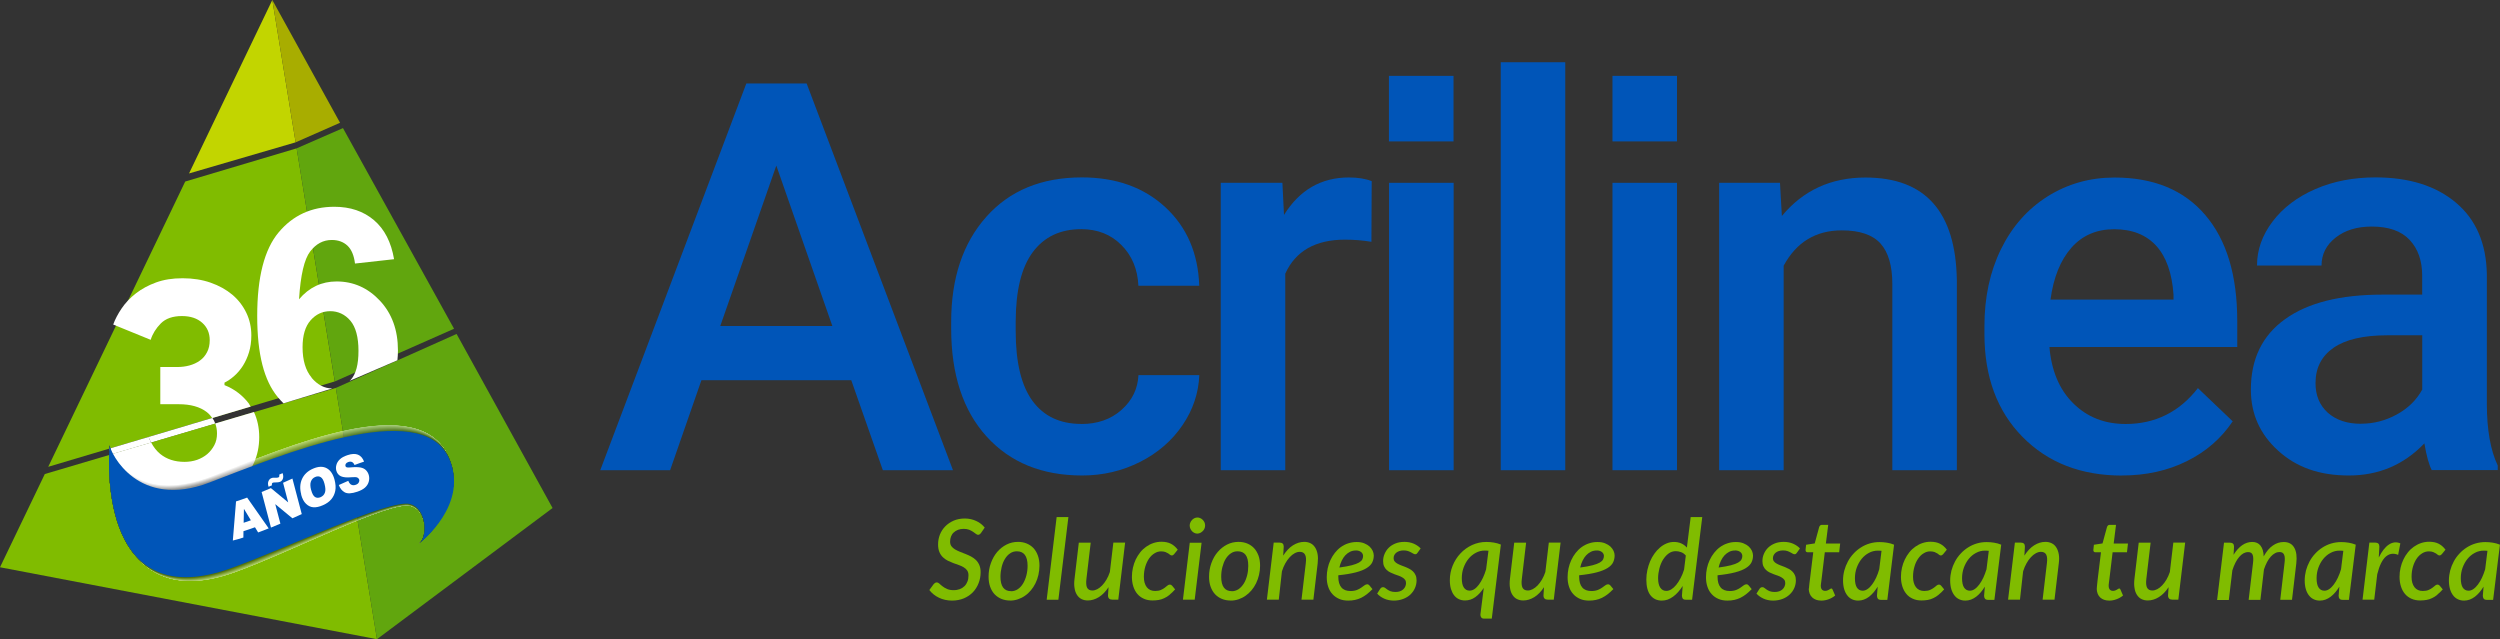 <?xml version="1.0" encoding="UTF-8"?><svg xmlns="http://www.w3.org/2000/svg" viewBox="0 0 374.3 95.7"><rect x="0" y="0" width="374.3" height="95.7" fill="#333333" stroke="none"/><defs><style>.cls-1,.cls-2,.cls-3{fill:none;}.cls-2{isolation:isolate;}.cls-4{fill:#f3f3f3;}.cls-5{fill:#f6f6f5;}.cls-6{fill:#f8f8f8;}.cls-7{fill:#0055b8;}.cls-8{fill:#696864;}.cls-9{fill:#eaeae9;}.cls-10{fill:#e3e3e2;}.cls-11{fill:#fff;}.cls-12{fill:#e8e7e7;}.cls-13{fill:#f1f1f1;}.cls-14{fill:#ececec;}.cls-15{fill:#fafafa;}.cls-16{fill:#e5e5e4;}.cls-17{fill:#efefee;}.cls-18{fill:#fdfdfd;}.cls-19{fill:#91908d;}.cls-20{fill:#6b6b67;}.cls-21,.cls-22{fill:#80bc00;}.cls-23{fill:#7e7d7a;}.cls-24{fill:#7c7b78;}.cls-25{fill:#989795;}.cls-26{fill:#9c9c9a;}.cls-27{fill:#a1a19e;}.cls-28{fill:#9f9e9c;}.cls-29{fill:#b4b4b2;}.cls-30{fill:#8a8986;}.cls-31{fill:#b9b8b7;}.cls-32{fill:#c2c2c0;}.cls-33{fill:#b6b6b4;}.cls-34{fill:#666662;}.cls-35{fill:#33322d;}.cls-36{fill:#8e8e8b;}.cls-37{fill:#8c8c89;}.cls-38{fill:#939390;}.cls-39{fill:#858481;}.cls-40{fill:#cececc;}.cls-41{fill:#a6a5a3;}.cls-42{fill:#b2b1af;}.cls-43{fill:#bbbbb9;}.cls-44{fill:#bdbdbb;}.cls-45{fill:#c0bfbe;}.cls-46{fill:#abaaa8;}.cls-47{fill:#c9c9c7;}.cls-48{fill:#d0d0cf;}.cls-49{fill:#c7c6c5;}.cls-50{fill:#dededd;}.cls-51{fill:#cbcbca;}.cls-52{fill:#d2d2d1;}.cls-53{fill:#c4c4c3;}.cls-54{fill:#dcdcdb;}.cls-55{fill:#d9d9d8;}.cls-56{fill:#afafad;}.cls-57{fill:#e0e0e0;}.cls-58{fill:#adadaa;}.cls-59{fill:#d7d7d6;}.cls-60{fill:#d5d5d4;}.cls-61{fill:#a8a8a6;}.cls-62{fill:#14130d;}.cls-63{fill:#12110b;}.cls-64{fill:#171610;}.cls-65{fill:#25241e;}.cls-66{fill:#1e1d17;}.cls-67{fill:#22211c;}.cls-68{fill:#201f19;}.cls-69{fill:#43423e;}.cls-70{fill:#41403b;}.cls-71{fill:#191812;}.cls-72{fill:#3f3e39;}.cls-73{fill:#1b1a15;}.cls-74{fill:#a3a3a1;}.cls-75{fill:#6e6d69;}.cls-76{fill:#706f6c;}.cls-77{fill:#959592;}.cls-78{fill:#54534f;}.cls-79{fill:#464540;}.cls-80{fill:#9a9a97;}.cls-81{fill:#878784;}.cls-82{fill:#80807d;}.cls-83{fill:#646360;}.cls-84{fill:#62615d;}.cls-85{fill:#5b5a56;}.cls-86{fill:#292923;}.cls-87{fill:#2c2b26;}.cls-88{fill:#565551;}.cls-89{fill:#4a4a45;}.cls-90{fill:#484743;}.cls-91{fill:#383732;}.cls-92{fill:#3a3934;}.cls-93{fill:#35342f;}.cls-94{fill:#2e2d28;}.cls-95{fill:#272621;}.cls-96{fill:#585853;}.cls-97{fill:#3c3b36;}.cls-98{fill:#83827f;}.cls-99{fill:#5f5f5b;}.cls-100{fill:#5d5c58;}.cls-101{fill:#757470;}.cls-102{fill:#777673;}.cls-103{fill:#797975;}.cls-104{fill:#72726e;}.cls-105{fill:#4f4e4a;}.cls-106{fill:#31302a;}.cls-107{fill:#4d4c47;}.cls-108{fill:#51514c;}.cls-3{mix-blend-mode:multiply;opacity:.45;}.cls-109{fill:#61a60e;}.cls-109,.cls-110,.cls-22,.cls-111{fill-rule:evenodd;}.cls-110{fill:#a8ad00;}.cls-111{fill:#c2d500;}</style></defs><g class="cls-2"><g id="Capa_2"><g id="Capa_1-2"><rect class="cls-7" x="207.95" y="11.36" width="9.67" height="9.81"/><rect class="cls-7" x="241.42" y="11.36" width="9.66" height="9.81"/><path class="cls-7" d="m127.45,56.92h-22.43l-4.69,13.48h-10.46l21.87-57.9h9.03l21.91,57.9h-10.5l-4.73-13.48Zm-19.61-8.11h16.78l-8.39-24.02-8.39,24.02Z"/><path class="cls-7" d="m161.91,63.48c2.41,0,4.41-.7,6-2.11,1.59-1.41,2.44-3.14,2.54-5.21h9.11c-.11,2.68-.94,5.18-2.51,7.49s-3.69,4.16-6.36,5.51c-2.68,1.35-5.57,2.03-8.67,2.03-6.02,0-10.79-1.95-14.32-5.85-3.52-3.89-5.29-9.28-5.29-16.15v-.99c0-6.55,1.75-11.79,5.25-15.73,3.5-3.94,8.27-5.91,14.32-5.91,5.11,0,9.28,1.49,12.5,4.47,3.22,2.98,4.91,6.9,5.07,11.75h-9.11c-.11-2.46-.95-4.49-2.53-6.08-1.57-1.59-3.58-2.39-6.02-2.39-3.13,0-5.54,1.14-7.24,3.41-1.7,2.27-2.56,5.7-2.58,10.32v1.55c0,4.67.84,8.15,2.52,10.44,1.68,2.29,4.12,3.44,7.3,3.44"/><path class="cls-7" d="m205.32,36.2c-1.27-.21-2.59-.32-3.94-.32-4.43,0-7.41,1.7-8.95,5.09v29.43h-9.66V27.37h9.23l.24,4.81c2.33-3.74,5.57-5.61,9.71-5.61,1.37,0,2.52.19,3.42.55l-.04,9.06Z"/><rect class="cls-7" x="207.97" y="27.37" width="9.67" height="43.03"/><rect class="cls-7" x="224.69" y="9.32" width="9.66" height="61.08"/><rect class="cls-7" x="241.42" y="27.37" width="9.66" height="43.03"/><path class="cls-7" d="m266.5,27.37l.28,4.97c3.18-3.84,7.35-5.76,12.52-5.76,8.97,0,13.52,5.13,13.68,15.39v28.43h-9.66v-27.87c0-2.73-.59-4.75-1.77-6.07-1.18-1.31-3.11-1.97-5.79-1.97-3.9,0-6.8,1.76-8.71,5.29v30.62h-9.66V27.37h9.11Z"/><path class="cls-7" d="m317.7,71.2c-6.12,0-11.09-1.93-14.89-5.79-3.8-3.86-5.7-8.99-5.7-15.41v-1.19c0-4.29.82-8.13,2.48-11.51,1.66-3.38,3.98-6.01,6.98-7.9,3-1.88,6.34-2.82,10.02-2.82,5.86,0,10.39,1.87,13.58,5.61,3.2,3.74,4.79,9.03,4.79,15.87v3.89h-28.12c.3,3.55,1.48,6.37,3.56,8.43,2.08,2.07,4.7,3.1,7.85,3.1,4.42,0,8.03-1.79,10.82-5.37l5.21,4.97c-1.72,2.57-4.03,4.57-6.9,5.98-2.87,1.42-6.1,2.13-9.69,2.13m-1.15-36.87c-2.65,0-4.79.93-6.42,2.78-1.63,1.86-2.67,4.44-3.12,7.76h18.42v-.72c-.22-3.23-1.08-5.68-2.59-7.34-1.51-1.65-3.6-2.48-6.28-2.48"/><path class="cls-7" d="m364.09,70.4c-.43-.82-.8-2.16-1.11-4.02-3.08,3.21-6.84,4.81-11.3,4.81s-7.85-1.23-10.58-3.7c-2.73-2.46-4.1-5.51-4.1-9.15,0-4.59,1.7-8.1,5.11-10.55,3.41-2.46,8.28-3.68,14.61-3.68h5.93v-2.83c0-2.23-.62-4.01-1.87-5.35-1.24-1.34-3.14-2.01-5.68-2.01-2.2,0-4,.55-5.41,1.65-1.4,1.1-2.11,2.5-2.11,4.19h-9.66c0-2.36.78-4.56,2.35-6.62,1.56-2.05,3.69-3.66,6.38-4.83,2.69-1.17,5.69-1.75,9.01-1.75,5.03,0,9.05,1.26,12.05,3.79,3,2.53,4.53,6.09,4.62,10.68v19.41c0,3.87.54,6.96,1.63,9.26v.68h-9.86Zm-10.62-6.96c1.91,0,3.7-.46,5.39-1.39,1.69-.93,2.95-2.17,3.8-3.73v-8.12h-5.21c-3.58,0-6.27.62-8.07,1.87-1.8,1.25-2.7,3.01-2.7,5.29,0,1.86.62,3.33,1.85,4.44,1.24,1.1,2.89,1.65,4.96,1.65"/><path class="cls-21" d="m146.88,79.79c-.07.09-.14.17-.21.21-.07.05-.15.07-.24.07s-.21-.05-.32-.14c-.11-.09-.25-.19-.41-.3-.16-.11-.36-.21-.58-.31-.23-.09-.5-.14-.83-.14s-.62.05-.87.15c-.26.1-.47.24-.65.41-.18.17-.3.37-.39.6-.09.23-.13.48-.13.75s.06.5.19.68c.13.18.31.34.52.47.22.13.46.25.73.36.27.11.55.22.84.33.29.11.57.24.84.38.27.14.52.32.73.52s.39.46.52.76c.13.3.2.65.2,1.07,0,.58-.1,1.13-.3,1.64-.2.52-.48.97-.85,1.36-.37.39-.82.69-1.35.92-.53.22-1.13.34-1.79.34-.35,0-.69-.04-1.02-.11-.33-.07-.64-.18-.93-.32-.29-.14-.55-.3-.8-.5-.24-.2-.46-.41-.64-.65l.66-.9c.06-.07.12-.12.2-.17.08-.05.17-.07.26-.07.12,0,.25.06.38.18.13.12.28.26.47.4.19.15.41.28.68.4.27.12.6.18.99.18.35,0,.66-.06.93-.16.28-.11.51-.26.7-.45.19-.19.34-.43.44-.7.11-.27.15-.58.15-.91,0-.29-.06-.53-.19-.72-.13-.19-.3-.35-.52-.48-.21-.13-.46-.25-.73-.34-.27-.09-.55-.2-.84-.3-.28-.11-.56-.23-.83-.36-.27-.14-.51-.31-.73-.52s-.39-.47-.52-.78c-.13-.31-.19-.69-.19-1.14,0-.51.09-.99.27-1.46.19-.47.45-.87.8-1.23.35-.36.77-.64,1.26-.86.49-.21,1.05-.32,1.67-.32.32,0,.62.03.91.1.29.06.56.16.82.28.26.12.49.26.7.43.21.17.39.35.55.55l-.55.8Z"/><path class="cls-21" d="m151.23,89.91c-.47,0-.9-.08-1.29-.24s-.73-.39-1.02-.69c-.29-.3-.51-.68-.67-1.12s-.24-.95-.24-1.51c0-.73.11-1.41.35-2.05.23-.63.54-1.19.94-1.66s.87-.84,1.4-1.11c.54-.27,1.11-.4,1.72-.4.47,0,.89.08,1.29.24.39.16.73.39,1.02.69.28.3.5.68.66,1.12.16.44.24.95.24,1.51,0,.48-.06.94-.16,1.39-.1.45-.25.86-.44,1.25-.19.39-.42.74-.69,1.06-.27.32-.56.59-.89.81-.32.23-.67.4-1.06.53-.37.13-.77.19-1.17.19m.16-1.4c.37,0,.71-.11,1.01-.31.31-.21.57-.49.78-.84.21-.35.38-.76.5-1.22s.18-.94.18-1.44c0-.74-.14-1.28-.41-1.64-.27-.35-.67-.53-1.19-.53-.38,0-.72.1-1.02.31-.31.21-.56.48-.77.83-.21.34-.38.75-.49,1.21-.11.46-.18.95-.18,1.45,0,1.45.53,2.17,1.59,2.17"/><polygon class="cls-21" points="156.71 89.79 158.2 77.42 159.96 77.42 158.46 89.79 156.71 89.79"/><path class="cls-21" d="m168.45,81.26l-1.02,8.52h-.89c-.43,0-.65-.21-.65-.64l.08-1.23c-.43.66-.92,1.16-1.45,1.49-.54.33-1.08.5-1.65.5-.36,0-.67-.07-.95-.21-.28-.14-.5-.35-.68-.63-.18-.28-.3-.61-.36-1.02-.07-.4-.07-.86,0-1.38l.64-5.41h1.78l-.64,5.41c-.07.61-.04,1.05.1,1.33.15.28.41.42.8.42.23,0,.48-.07.73-.2.25-.13.49-.32.72-.56.23-.24.45-.53.65-.87.2-.34.37-.72.51-1.14l.52-4.4h1.78Z"/><path class="cls-21" d="m175.12,89.05c-.26.21-.52.38-.79.5-.26.13-.54.22-.82.27-.29.05-.6.08-.94.08-.49,0-.93-.08-1.32-.26-.38-.17-.71-.41-.97-.72-.26-.31-.46-.68-.6-1.12-.14-.43-.21-.92-.21-1.44,0-.46.05-.91.15-1.35.1-.44.24-.85.42-1.24.19-.39.41-.74.67-1.07.26-.33.56-.61.89-.84.33-.23.68-.42,1.07-.55.38-.13.79-.2,1.21-.2.57,0,1.04.1,1.43.3.39.2.73.5,1.02.89l-.56.69s-.1.08-.15.12c-.06.04-.12.05-.19.05-.08,0-.16-.03-.24-.09-.08-.06-.17-.13-.28-.21-.11-.07-.25-.14-.42-.21-.17-.06-.38-.1-.64-.1-.35,0-.68.09-.99.29-.32.19-.59.45-.83.79-.23.34-.42.74-.56,1.21-.14.47-.21.98-.21,1.53,0,.66.15,1.17.44,1.55.29.37.7.56,1.24.56.35,0,.63-.05.86-.15.23-.1.42-.21.58-.33.16-.12.29-.22.41-.33.12-.1.24-.15.37-.15.12,0,.22.06.33.17l.45.55c-.28.32-.56.58-.82.79"/><path class="cls-21" d="m179.9,81.26l-1.03,8.52h-1.76l1.02-8.52h1.77Zm.53-2.57c0,.16-.04.32-.1.46-.07.15-.15.27-.27.38-.11.11-.24.19-.37.26-.14.06-.28.1-.43.1s-.3-.03-.43-.1c-.13-.06-.26-.15-.36-.26-.1-.11-.19-.24-.25-.38-.06-.14-.1-.3-.1-.46s.03-.32.1-.46c.06-.15.15-.28.26-.39.1-.11.22-.19.36-.26.14-.06.28-.1.43-.1s.3.03.44.1c.14.06.27.15.37.26.11.11.19.24.26.38.06.15.09.3.09.47"/><path class="cls-21" d="m184.24,89.91c-.47,0-.9-.08-1.29-.24-.39-.16-.73-.39-1.02-.69-.28-.3-.51-.68-.67-1.12-.16-.44-.24-.95-.24-1.51,0-.73.12-1.41.35-2.05.23-.63.54-1.19.95-1.66.4-.47.87-.84,1.4-1.11.53-.27,1.11-.4,1.72-.4.47,0,.9.08,1.29.24.39.16.73.39,1.02.69.28.3.5.68.67,1.12.16.44.24.95.24,1.51,0,.48-.05.94-.16,1.39-.11.45-.25.86-.44,1.25-.19.39-.42.74-.69,1.06-.27.32-.57.59-.89.81-.32.23-.67.4-1.05.53-.38.13-.77.19-1.17.19m.16-1.4c.37,0,.71-.11,1.02-.31.3-.21.56-.49.78-.84.22-.35.38-.76.5-1.22s.17-.94.17-1.44c0-.74-.13-1.28-.4-1.64-.27-.35-.67-.53-1.19-.53-.38,0-.72.1-1.02.31-.3.21-.56.48-.77.83-.21.34-.37.75-.49,1.21-.12.46-.18.95-.18,1.45,0,1.45.53,2.17,1.59,2.17"/><path class="cls-21" d="m192.12,83.19c.44-.69.93-1.21,1.47-1.55.55-.34,1.1-.51,1.68-.51.36,0,.67.07.95.21.28.14.5.35.68.63s.3.61.37,1.01c.07.4.07.86.01,1.38l-.64,5.42h-1.78l.64-5.42c.08-.61.04-1.05-.11-1.32-.15-.28-.41-.42-.8-.42-.24,0-.49.07-.75.21-.26.14-.51.34-.74.59-.24.25-.46.56-.66.92-.21.36-.37.76-.51,1.2l-.47,4.24h-1.78l1.02-8.54h.9c.19,0,.34.05.45.15.1.1.15.25.15.45l-.08,1.35Z"/><path class="cls-21" d="m205.48,88.21c-.29.3-.57.55-.85.77-.28.21-.56.39-.85.53-.29.14-.59.24-.91.31-.32.07-.66.1-1.03.1-.5,0-.94-.08-1.33-.25-.39-.17-.73-.4-1.01-.71-.28-.3-.5-.67-.64-1.1-.15-.43-.22-.91-.22-1.45,0-.45.05-.88.14-1.32.09-.43.23-.84.41-1.23.18-.39.4-.75.66-1.08.26-.33.55-.62.88-.86.33-.24.69-.43,1.09-.56s.82-.21,1.28-.21.82.06,1.14.19c.32.13.59.29.8.48.21.2.37.42.48.65.1.24.16.48.16.7,0,.37-.08.71-.23,1.03-.15.31-.43.59-.82.84s-.93.47-1.62.65c-.69.18-1.57.33-2.64.44,0,.03,0,.07,0,.11v.11c0,.71.15,1.24.46,1.6.3.36.76.54,1.37.54.38,0,.7-.06.96-.16.25-.11.47-.22.65-.35.18-.13.34-.24.47-.34.14-.11.28-.16.43-.16.12,0,.22.06.32.17l.45.55Zm-2.49-5.79c-.31,0-.6.06-.86.19-.26.13-.5.31-.71.53-.21.23-.39.49-.54.81-.15.31-.27.65-.35,1.02.77-.1,1.38-.22,1.85-.34.47-.12.82-.26,1.08-.4.25-.15.41-.3.5-.47.08-.16.12-.34.12-.52,0-.09-.02-.18-.06-.28-.04-.1-.1-.19-.19-.27-.09-.08-.2-.14-.34-.2-.14-.05-.31-.08-.5-.08"/><path class="cls-21" d="m212.23,82.76c-.05.08-.1.13-.15.17-.05.04-.12.05-.2.05-.09,0-.18-.03-.28-.09-.09-.06-.21-.12-.34-.19-.13-.07-.28-.14-.46-.2-.18-.06-.39-.09-.64-.09-.23,0-.44.03-.63.09-.19.06-.34.14-.48.25-.13.11-.24.23-.3.37-.07.14-.1.3-.1.46,0,.18.05.34.15.46.1.13.23.24.39.33.16.09.34.18.55.26.2.08.41.16.63.24.22.09.43.18.63.29.21.11.39.24.55.39.16.15.29.34.39.56.1.22.15.48.15.78,0,.4-.08.78-.24,1.15-.16.37-.39.69-.68.97-.3.28-.66.5-1.08.66-.42.16-.89.25-1.4.25s-1.03-.1-1.46-.3c-.43-.2-.78-.45-1.04-.75l.44-.69c.06-.08.12-.15.19-.2.07-.05.16-.07.26-.07s.2.03.3.11c.09.08.21.16.34.25.13.09.29.18.48.25.19.07.43.11.73.11.25,0,.47-.03.67-.1.19-.07.36-.17.49-.29.13-.12.24-.26.31-.43.07-.16.11-.33.11-.51,0-.2-.05-.37-.15-.5-.1-.13-.22-.25-.39-.34-.16-.1-.34-.19-.55-.26-.2-.07-.41-.15-.62-.22-.22-.08-.42-.17-.63-.27-.2-.1-.39-.22-.55-.37-.16-.15-.29-.33-.39-.55-.1-.21-.15-.48-.15-.79,0-.37.07-.73.22-1.07.15-.35.35-.65.62-.92.27-.27.61-.48,1-.64.39-.16.84-.24,1.35-.24s.99.09,1.4.27c.4.18.75.41,1.03.71l-.46.65Z"/><path class="cls-21" d="m222.15,88.02c-.38.58-.8,1.04-1.27,1.38-.47.34-.98.5-1.54.5-.33,0-.63-.06-.91-.19-.28-.13-.52-.32-.72-.58-.2-.25-.35-.57-.47-.94-.11-.38-.17-.82-.17-1.31,0-.76.14-1.49.42-2.18.28-.69.66-1.3,1.16-1.83.49-.53,1.07-.95,1.73-1.26.67-.31,1.38-.47,2.15-.47.38,0,.75.03,1.11.09.36.05.72.16,1.07.3l-1.36,11.09h-1.15c-.12,0-.21-.02-.29-.06-.07-.04-.13-.09-.17-.17-.04-.07-.07-.15-.08-.23-.01-.08-.02-.17,0-.25l.49-3.88Zm.71-5.56c-.09-.01-.19-.02-.28-.02-.09,0-.18-.01-.28-.01-.48,0-.93.11-1.35.34-.41.22-.78.52-1.09.9s-.55.82-.73,1.31c-.18.5-.27,1.02-.27,1.58,0,.64.1,1.1.31,1.41.2.3.49.46.86.46.25,0,.49-.08.73-.24.24-.16.46-.39.67-.67.21-.28.41-.63.6-1.02.18-.39.34-.81.47-1.26l.35-2.76Z"/><path class="cls-21" d="m233.65,81.26l-1.02,8.52h-.89c-.43,0-.65-.21-.65-.64l.08-1.23c-.43.66-.92,1.16-1.45,1.49-.54.33-1.09.5-1.65.5-.36,0-.67-.07-.95-.21-.28-.14-.5-.35-.68-.63-.18-.28-.3-.61-.36-1.02-.07-.4-.07-.86-.01-1.38l.64-5.41h1.78l-.64,5.41c-.08.61-.04,1.05.1,1.33.15.28.41.42.8.42.23,0,.48-.07.73-.2.25-.13.49-.32.73-.56.23-.24.45-.53.65-.87.2-.34.37-.72.51-1.14l.52-4.4h1.78Z"/><path class="cls-21" d="m241.54,88.21c-.29.3-.57.55-.85.77-.28.21-.56.39-.85.53-.29.14-.59.24-.91.31-.32.07-.66.1-1.03.1-.5,0-.94-.08-1.33-.25-.39-.17-.73-.4-1.01-.71-.28-.3-.5-.67-.64-1.1-.15-.43-.22-.91-.22-1.45,0-.45.05-.88.14-1.32.09-.43.23-.84.41-1.23.18-.39.4-.75.66-1.08.26-.33.55-.62.88-.86.33-.24.69-.43,1.09-.56.4-.14.82-.21,1.28-.21s.82.06,1.14.19c.32.13.59.29.8.48.21.2.37.42.48.65.11.24.16.48.16.7,0,.37-.08.71-.23,1.03-.15.31-.43.59-.82.84-.4.25-.94.47-1.62.65-.69.18-1.57.33-2.64.44,0,.03,0,.07,0,.11v.11c0,.71.15,1.24.46,1.6.3.36.76.54,1.37.54.38,0,.7-.06.96-.16.26-.11.47-.22.65-.35.18-.13.34-.24.47-.34.14-.11.28-.16.43-.16.12,0,.22.06.33.17l.45.55Zm-2.49-5.79c-.31,0-.6.06-.86.19-.26.13-.5.31-.71.53-.21.23-.39.49-.54.81-.15.31-.27.65-.35,1.02.76-.1,1.38-.22,1.85-.34.47-.12.82-.26,1.07-.4.25-.15.42-.3.5-.47.08-.16.13-.34.13-.52,0-.09-.02-.18-.06-.28-.04-.1-.1-.19-.19-.27-.09-.08-.2-.14-.34-.2-.14-.05-.31-.08-.5-.08"/><path class="cls-21" d="m254.86,77.42l-1.52,12.37h-.94c-.23,0-.38-.06-.46-.17-.08-.12-.12-.26-.12-.44l.11-1.45c-.21.34-.44.64-.67.9-.24.27-.49.5-.75.69-.26.19-.54.34-.82.45-.29.1-.58.15-.88.15-.72,0-1.28-.26-1.7-.79-.41-.53-.62-1.31-.62-2.36,0-.47.05-.94.15-1.4.1-.46.24-.9.41-1.32.18-.42.39-.8.65-1.16.25-.35.53-.66.84-.92.3-.26.63-.46.99-.61.35-.15.72-.22,1.1-.22s.76.07,1.09.22c.33.15.61.36.84.63l.57-4.57h1.75Zm-2.46,5.76c-.2-.24-.43-.41-.71-.51-.27-.1-.54-.15-.8-.15-.4,0-.76.12-1.08.36-.33.24-.6.56-.84.94-.23.39-.41.82-.53,1.31-.12.48-.19.96-.19,1.44,0,.63.11,1.1.33,1.42.22.32.52.48.91.48.24,0,.49-.08.75-.24.25-.16.5-.38.73-.67s.45-.62.65-1.01c.21-.39.38-.81.52-1.27l.26-2.1Z"/><path class="cls-21" d="m262.26,88.21c-.29.3-.57.55-.85.77-.28.21-.56.39-.85.53-.29.14-.59.24-.91.31-.32.07-.66.1-1.03.1-.5,0-.94-.08-1.33-.25-.4-.17-.73-.4-1.01-.71-.28-.3-.5-.67-.64-1.1-.15-.43-.22-.91-.22-1.45,0-.45.05-.88.14-1.32.09-.43.23-.84.41-1.23.18-.39.4-.75.66-1.08.26-.33.55-.62.88-.86.33-.24.69-.43,1.09-.56.4-.14.82-.21,1.28-.21s.82.06,1.14.19c.32.13.59.29.8.48.21.2.37.42.48.65.1.24.16.48.16.7,0,.37-.07.71-.23,1.03-.15.31-.43.59-.82.84s-.93.47-1.62.65c-.69.18-1.57.33-2.64.44,0,.03,0,.07,0,.11v.11c0,.71.15,1.24.46,1.6.3.36.76.54,1.37.54.39,0,.7-.06.96-.16.26-.11.47-.22.65-.35s.34-.24.47-.34c.14-.11.28-.16.43-.16.12,0,.22.06.32.17l.45.55Zm-2.49-5.79c-.31,0-.6.06-.86.19-.26.13-.5.31-.71.53-.21.23-.39.49-.54.81-.15.31-.27.65-.35,1.02.76-.1,1.38-.22,1.85-.34.47-.12.82-.26,1.07-.4.25-.15.42-.3.5-.47.09-.16.13-.34.13-.52,0-.09-.02-.18-.06-.28-.04-.1-.1-.19-.19-.27-.09-.08-.2-.14-.34-.2-.14-.05-.31-.08-.5-.08"/><path class="cls-21" d="m269.02,82.76c-.05.08-.1.13-.15.17-.05.04-.12.05-.2.05-.09,0-.18-.03-.27-.09-.09-.06-.21-.12-.34-.19-.13-.07-.28-.14-.46-.2-.18-.06-.39-.09-.64-.09-.23,0-.44.03-.63.09-.19.06-.35.14-.48.25-.13.11-.23.23-.3.37-.07.14-.11.3-.11.46,0,.18.05.34.15.46.1.13.22.24.39.33.16.09.34.18.55.26.2.08.42.16.63.24.21.09.42.18.63.29.21.11.39.24.55.39.16.15.29.34.39.56s.15.48.15.78c0,.4-.08.78-.24,1.15-.16.37-.39.69-.69.97-.3.28-.65.5-1.07.66-.42.16-.89.25-1.4.25s-1.03-.1-1.46-.3-.78-.45-1.04-.75l.44-.69c.05-.08.12-.15.19-.2.07-.05.16-.07.26-.07.1,0,.2.03.29.11.09.08.21.16.34.25.13.09.29.18.48.25.19.07.43.11.73.11.25,0,.47-.03.67-.1.2-.07.36-.17.49-.29.13-.12.24-.26.31-.43.07-.16.11-.33.11-.51,0-.2-.05-.37-.15-.5-.1-.13-.23-.25-.39-.34-.16-.1-.34-.19-.54-.26-.2-.07-.41-.15-.63-.22-.21-.08-.42-.17-.63-.27-.2-.1-.38-.22-.54-.37-.16-.15-.29-.33-.39-.55-.1-.21-.15-.48-.15-.79,0-.37.07-.73.22-1.07.15-.35.35-.65.62-.92.28-.27.61-.48,1-.64.39-.16.84-.24,1.35-.24s.99.09,1.4.27c.4.18.75.41,1.03.71l-.46.65Z"/><path class="cls-21" d="m270.85,88.11s0-.09,0-.14c0-.05.01-.13.02-.23,0-.1.02-.23.04-.4.02-.17.04-.38.08-.64l.49-4.02h-.86c-.09,0-.17-.03-.23-.1-.05-.06-.07-.16-.06-.29l.08-.73,1.29-.2.67-2.46c.04-.09.08-.17.15-.23.07-.06.16-.09.25-.09h.95l-.35,2.8h2.14l-.15,1.3h-2.15l-.47,3.92c-.03.23-.05.41-.07.55-.02.14-.03.24-.04.32,0,.08-.01.14-.02.17,0,.03,0,.05,0,.07,0,.24.06.43.17.56.12.13.28.19.48.19.13,0,.25-.02.34-.06s.18-.07.25-.12c.07-.04.13-.08.18-.12.05-.03.1-.05.14-.05.06,0,.1.01.13.04.03.02.05.07.08.13l.38.88c-.29.24-.62.43-.98.56-.36.13-.72.2-1.09.2-.57,0-1.03-.16-1.36-.47-.34-.31-.51-.76-.53-1.34"/><path class="cls-21" d="m281.15,87.8c-.2.32-.4.61-.62.87-.22.26-.45.48-.69.67-.24.18-.5.33-.78.43-.27.1-.56.15-.85.15-.33,0-.63-.06-.91-.19-.28-.13-.52-.32-.72-.58-.2-.25-.36-.57-.47-.94-.11-.38-.17-.82-.17-1.31s.06-1,.19-1.48c.13-.48.31-.93.54-1.36.23-.43.51-.82.84-1.17.33-.36.69-.66,1.1-.92.4-.26.84-.46,1.31-.6.47-.14.96-.21,1.48-.21.37,0,.74.03,1.11.09.37.05.72.16,1.07.3l-1.01,8.26h-.95c-.23,0-.38-.06-.47-.17-.08-.12-.13-.26-.13-.44l.11-1.38Zm.57-5.33c-.09-.01-.19-.02-.28-.02-.09,0-.18-.01-.28-.01-.48,0-.93.11-1.35.34-.42.22-.78.52-1.09.9s-.55.82-.73,1.31c-.18.5-.27,1.02-.27,1.58,0,.64.1,1.1.3,1.41.2.3.49.46.86.46.25,0,.49-.08.73-.25.24-.16.47-.39.68-.68.22-.29.41-.62.6-1.01.18-.39.34-.81.47-1.27l.34-2.75Z"/><path class="cls-21" d="m290.25,89.05c-.26.21-.52.38-.79.5-.26.13-.54.22-.82.27-.29.05-.6.08-.94.08-.5,0-.93-.08-1.32-.26-.38-.17-.71-.41-.96-.72-.26-.31-.46-.68-.6-1.12s-.21-.92-.21-1.44c0-.46.05-.91.15-1.35.1-.44.24-.85.43-1.24.18-.39.41-.74.67-1.07.26-.33.56-.61.89-.84.33-.23.68-.42,1.07-.55.38-.13.79-.2,1.21-.2.57,0,1.04.1,1.43.3.39.2.73.5,1.02.89l-.57.69s-.1.08-.15.12c-.06.04-.11.05-.18.05-.09,0-.17-.03-.24-.09-.08-.06-.17-.13-.28-.21-.11-.07-.25-.14-.42-.21-.17-.06-.38-.1-.64-.1-.35,0-.68.09-.99.29-.32.19-.59.45-.82.79-.24.34-.43.74-.56,1.21-.14.47-.21.98-.21,1.53,0,.66.15,1.17.44,1.55.29.37.7.56,1.23.56.34,0,.63-.05.86-.15.23-.1.42-.21.58-.33.16-.12.3-.22.41-.33.12-.1.24-.15.37-.15.11,0,.22.06.32.17l.45.55c-.28.32-.55.58-.82.79"/><path class="cls-21" d="m297.19,87.8c-.2.32-.4.61-.62.87-.22.26-.45.48-.7.67-.24.18-.5.33-.77.43-.27.1-.56.15-.85.15-.33,0-.63-.06-.91-.19-.28-.13-.52-.32-.72-.58-.2-.25-.36-.57-.47-.94-.11-.38-.17-.82-.17-1.31s.07-1,.19-1.48c.13-.48.31-.93.54-1.36.23-.43.51-.82.84-1.17.33-.36.69-.66,1.1-.92.41-.26.84-.46,1.31-.6.47-.14.97-.21,1.48-.21.37,0,.74.03,1.11.09.37.05.72.16,1.07.3l-1.02,8.26h-.94c-.23,0-.38-.06-.47-.17-.09-.12-.13-.26-.13-.44l.11-1.38Zm.57-5.33c-.09-.01-.19-.02-.28-.02-.09,0-.19-.01-.28-.01-.48,0-.93.11-1.35.34-.42.22-.78.52-1.09.9-.31.38-.55.82-.73,1.31-.18.5-.27,1.02-.27,1.58,0,.64.1,1.1.31,1.41.2.3.49.46.86.46.25,0,.49-.08.73-.25.24-.16.46-.39.68-.68.22-.29.41-.62.6-1.01.18-.39.34-.81.48-1.27l.34-2.75Z"/><path class="cls-21" d="m303.09,83.19c.44-.69.93-1.21,1.47-1.55.55-.34,1.1-.51,1.68-.51.35,0,.67.07.95.21.28.14.51.35.68.63.18.28.3.61.37,1.01s.07.86,0,1.38l-.64,5.42h-1.78l.64-5.42c.08-.61.04-1.05-.1-1.32-.15-.28-.41-.42-.8-.42-.24,0-.49.07-.75.21-.26.14-.51.34-.74.59-.24.25-.46.56-.66.92-.21.36-.37.76-.51,1.2l-.47,4.24h-1.78l1.02-8.54h.9c.19,0,.34.05.45.15.1.1.15.25.15.45l-.08,1.35Z"/><path class="cls-21" d="m313.94,88.11s0-.09,0-.14c0-.05,0-.13.02-.23,0-.1.02-.23.04-.4.02-.17.04-.38.07-.64l.49-4.02h-.86c-.09,0-.17-.03-.22-.1-.06-.06-.07-.16-.06-.29l.08-.73,1.29-.2.67-2.46c.04-.09.08-.17.15-.23.07-.06.15-.09.25-.09h.95l-.35,2.8h2.14l-.15,1.3h-2.15l-.47,3.92c-.03.23-.05.41-.07.55-.02.14-.03.24-.04.32,0,.08-.01.14-.01.17,0,.03,0,.05,0,.07,0,.24.06.43.17.56.11.13.28.19.48.19.13,0,.25-.02.34-.06.09-.04.18-.07.25-.12.07-.04.13-.08.18-.12.05-.03.1-.05.14-.05.06,0,.11.01.13.04.03.02.06.07.08.13l.38.88c-.29.24-.62.43-.98.56-.35.13-.72.2-1.08.2-.57,0-1.03-.16-1.36-.47-.33-.31-.51-.76-.52-1.34"/><path class="cls-21" d="m327.16,81.26l-1.02,8.52h-.89c-.43,0-.65-.21-.65-.64l.08-1.23c-.43.66-.92,1.16-1.46,1.49-.53.33-1.08.5-1.65.5-.36,0-.67-.07-.95-.21-.28-.14-.5-.35-.68-.63s-.3-.61-.36-1.02c-.07-.4-.07-.86-.01-1.38l.64-5.41h1.78l-.64,5.41c-.07.61-.04,1.05.11,1.33.15.28.41.42.8.42.23,0,.48-.07.73-.2.25-.13.49-.32.72-.56.23-.24.45-.53.65-.87.2-.34.37-.72.51-1.14l.52-4.4h1.78Z"/><path class="cls-21" d="m331.95,89.79l1.03-8.54h.9c.19,0,.34.05.45.15.1.1.15.25.15.45l-.07,1.21c.4-.64.84-1.12,1.3-1.44.47-.32.97-.48,1.49-.48.55,0,.96.19,1.25.56.29.37.45.9.47,1.6.41-.74.87-1.29,1.38-1.63.5-.35,1.04-.52,1.62-.52.72,0,1.25.28,1.57.84.33.56.43,1.36.31,2.39l-.64,5.42h-1.76l.63-5.42c.04-.3.06-.56.05-.78,0-.22-.04-.4-.1-.54-.06-.14-.14-.24-.26-.31-.11-.07-.26-.1-.45-.1-.22,0-.45.06-.66.18-.22.12-.43.29-.63.51-.2.22-.39.5-.56.82-.17.32-.32.69-.46,1.1l-.53,4.55h-1.76l.64-5.42c.04-.3.06-.56.05-.78,0-.22-.04-.4-.09-.54-.06-.14-.14-.24-.25-.31-.11-.07-.26-.1-.44-.1-.24,0-.48.07-.7.19-.22.13-.44.31-.63.54-.2.23-.39.52-.56.86-.17.34-.33.72-.46,1.14l-.53,4.44h-1.75Z"/><path class="cls-21" d="m350.27,87.8c-.2.32-.4.61-.62.87-.22.26-.45.48-.7.67-.24.18-.5.33-.77.43-.27.1-.56.15-.85.15-.33,0-.63-.06-.91-.19-.28-.13-.52-.32-.72-.58-.2-.25-.36-.57-.47-.94-.11-.38-.17-.82-.17-1.31s.07-1,.19-1.48c.13-.48.31-.93.54-1.36.23-.43.51-.82.84-1.17.33-.36.69-.66,1.1-.92.41-.26.84-.46,1.31-.6.47-.14.96-.21,1.48-.21.37,0,.74.03,1.11.09.36.05.72.16,1.07.3l-1.02,8.26h-.94c-.23,0-.38-.06-.47-.17-.08-.12-.13-.26-.13-.44l.11-1.38Zm.57-5.33c-.09-.01-.19-.02-.28-.02-.09,0-.19-.01-.28-.01-.48,0-.93.11-1.35.34-.42.22-.78.52-1.09.9s-.55.82-.73,1.31c-.18.5-.27,1.02-.27,1.58,0,.64.1,1.1.31,1.41.2.3.49.46.86.46.25,0,.49-.08.73-.25.24-.16.46-.39.68-.68.22-.29.41-.62.6-1.01.19-.39.34-.81.48-1.27l.34-2.75Z"/><path class="cls-21" d="m356.16,83.46c.22-.45.45-.84.7-1.16.25-.32.52-.58.79-.76.28-.19.56-.29.85-.33.29-.03.58.01.88.14l-.33,1.72c-.71-.29-1.32-.19-1.85.27-.53.47-.96,1.34-1.28,2.64l-.45,3.8h-1.75l1.02-8.54h.9c.19,0,.34.05.45.15.1.1.15.25.15.45l-.09,1.61Z"/><path class="cls-21" d="m364.92,89.05c-.26.21-.52.38-.79.5-.26.13-.54.22-.83.27-.29.05-.6.08-.94.08-.49,0-.93-.08-1.32-.26-.38-.17-.71-.41-.97-.72-.26-.31-.46-.68-.6-1.12-.14-.43-.21-.92-.21-1.44,0-.46.05-.91.15-1.35.1-.44.24-.85.43-1.24.18-.39.4-.74.67-1.07.26-.33.56-.61.89-.84.33-.23.69-.42,1.07-.55.38-.13.79-.2,1.22-.2.57,0,1.04.1,1.43.3.39.2.73.5,1.02.89l-.57.69s-.1.08-.15.12c-.06.04-.11.05-.19.05-.08,0-.16-.03-.24-.09-.08-.06-.17-.13-.28-.21-.11-.07-.25-.14-.42-.21-.17-.06-.38-.1-.64-.1-.35,0-.68.09-1,.29-.31.19-.59.45-.82.79-.24.34-.42.74-.56,1.21-.14.47-.21.98-.21,1.53,0,.66.15,1.17.44,1.55.29.37.7.56,1.24.56.34,0,.63-.05.86-.15.23-.1.42-.21.58-.33.16-.12.3-.22.41-.33.11-.1.24-.15.36-.15.12,0,.23.06.33.17l.45.55c-.28.32-.56.58-.82.79"/><path class="cls-21" d="m371.86,87.8c-.2.32-.4.61-.62.87-.22.26-.45.48-.7.67-.24.18-.5.33-.77.43-.27.1-.56.15-.85.15-.33,0-.63-.06-.91-.19-.28-.13-.52-.32-.72-.58-.2-.25-.36-.57-.47-.94-.11-.38-.17-.82-.17-1.31s.07-1,.19-1.48c.13-.48.31-.93.54-1.36.23-.43.51-.82.84-1.17.33-.36.69-.66,1.1-.92.41-.26.84-.46,1.31-.6.47-.14.97-.21,1.48-.21.37,0,.74.03,1.11.09.36.05.72.16,1.07.3l-1.02,8.26h-.94c-.23,0-.38-.06-.47-.17-.08-.12-.13-.26-.13-.44l.11-1.38Zm.57-5.33c-.09-.01-.19-.02-.28-.02-.09,0-.19-.01-.28-.01-.48,0-.93.11-1.35.34-.42.22-.78.52-1.09.9s-.55.82-.73,1.31c-.18.5-.27,1.02-.27,1.58,0,.64.1,1.1.3,1.41.2.3.49.46.86.46.25,0,.49-.08.73-.25.24-.16.46-.39.68-.68.22-.29.41-.62.6-1.01.18-.39.34-.81.48-1.27l.34-2.75Z"/><polygon class="cls-111" points="40.77 0 28.3 25.97 44.26 21.31 40.77 0"/><polygon class="cls-110" points="44.26 21.31 50.91 18.38 40.77 0 44.26 21.31"/><polygon class="cls-22" points="44.41 22.21 27.73 27.18 7.22 69.89 50.12 57.11 44.41 22.21"/><polygon class="cls-109" points="50.13 57.11 67.98 49.22 51.35 19.18 44.41 22.21 50.13 57.11"/><polygon class="cls-22" points="50.28 58.08 6.71 70.97 0 84.93 56.44 95.7 50.28 58.08"/><polygon class="cls-109" points="56.44 95.7 50.28 58.08 68.36 50 82.73 76.06 56.44 95.7"/><path class="cls-11" d="m32.23,63.42c-.11-.3-.25-.59-.43-.85l-9.56,2.85c.11.3.24.58.38.84l9.6-2.84Z"/><path class="cls-21" d="m23.98,67.97c.97.79,2.18,1.19,3.65,1.19.66,0,1.28-.1,1.87-.3.59-.2,1.11-.49,1.54-.87.44-.37.79-.82,1.05-1.33.26-.51.4-1.1.4-1.75,0-.55-.1-1.03-.26-1.48l-9.6,2.84c.36.69.81,1.26,1.35,1.71Z"/><path class="cls-11" d="m22.24,65.42l-5.92,1.76c.09.29.2.57.31.85l6-1.77c-.14-.26-.27-.54-.38-.84Z"/><path class="cls-11" d="m32.23,63.42c.17.45.26.94.26,1.48,0,.66-.13,1.24-.4,1.75-.27.51-.62.96-1.05,1.33-.44.37-.95.66-1.54.87-.59.2-1.22.3-1.87.3-1.47,0-2.68-.4-3.65-1.19-.54-.45-.99-1.02-1.35-1.71l-6,1.77c.35.87.78,1.67,1.29,2.39.76,1.06,1.64,1.94,2.64,2.64,1,.7,2.1,1.22,3.3,1.57,1.2.34,2.46.51,3.77.51,1.68,0,3.21-.24,4.58-.72,1.37-.48,2.55-1.16,3.53-2.04.98-.87,1.74-1.89,2.27-3.06.53-1.17.8-2.46.8-3.86s-.28-2.68-.79-3.76l-5.79,1.71Z"/><path class="cls-11" d="m37.33,60.51c-.98-1.31-2.22-2.26-3.72-2.85v-.37c.5-.25.99-.58,1.47-1.01.48-.42.91-.93,1.29-1.52.37-.59.68-1.26.91-2.01.23-.75.35-1.59.35-2.53,0-1.22-.25-2.35-.75-3.39-.5-1.04-1.2-1.95-2.1-2.71-.91-.76-1.99-1.36-3.25-1.8-1.26-.44-2.66-.66-4.19-.66s-2.82.21-3.98.63c-1.15.42-2.16.97-3.02,1.64-.86.67-1.57,1.42-2.13,2.25-.56.83-.98,1.63-1.26,2.41l5.61,2.29c.28-.9.79-1.72,1.52-2.46.73-.73,1.78-1.1,3.16-1.1,1.28,0,2.29.34,3.04,1.01.75.67,1.12,1.54,1.12,2.6,0,.69-.13,1.29-.4,1.8-.26.51-.62.94-1.08,1.26-.45.33-.98.57-1.57.73-.59.16-1.2.23-1.82.23h-2.53v5.57h2.76c1.78,0,3.17.39,4.19,1.17.34.26.6.57.83.9l5.75-1.71c-.08-.11-.13-.24-.22-.35Z"/><g class="cls-3"><path class="cls-11" d="m67.16,68.49c-4.31-10.3-24.42-1.53-35.1,2.7-11.95,4.73-15.46-3.3-15.65-4.48-.32,3.97-.27,25.77,18.69,18.98,8.33-2.98,23.19-10.72,26.36-9.95,2.39.58,2.64,4.37,1.42,5.54-1.03.82,7.3-5.56,4.28-12.79Z"/><path class="cls-18" d="m67.16,68.49c-4.31-10.29-24.43-1.51-35.11,2.71-11.97,4.72-15.45-3.31-15.64-4.49-.32,3.97-.27,25.76,18.68,18.98,8.33-2.98,23.19-10.72,26.36-9.94,2.39.58,2.64,4.37,1.42,5.54-1.03.82,7.31-5.56,4.28-12.79Z"/><path class="cls-15" d="m67.16,68.49c-4.31-10.28-24.43-1.49-35.12,2.72-11.99,4.72-15.44-3.32-15.63-4.5-.32,3.97-.28,25.76,18.68,18.97,8.33-2.98,23.2-10.71,26.37-9.94,2.39.58,2.64,4.38,1.42,5.54-1.03.82,7.31-5.56,4.28-12.79Z"/><path class="cls-6" d="m67.16,68.49c-4.31-10.27-24.44-1.47-35.12,2.73-12,4.71-15.44-3.33-15.63-4.51-.32,3.97-.28,25.75,18.67,18.97,8.33-2.98,23.2-10.71,26.37-9.94,2.39.58,2.64,4.38,1.43,5.54-1.03.82,7.31-5.56,4.28-12.79Z"/><path class="cls-5" d="m67.16,68.49c-4.31-10.25-24.44-1.45-35.13,2.74-12.02,4.7-15.43-3.34-15.62-4.52-.32,3.97-.29,25.75,18.67,18.96,8.33-2.98,23.21-10.71,26.38-9.93,2.39.58,2.64,4.38,1.43,5.55-1.03.82,7.31-5.57,4.28-12.79Z"/><path class="cls-4" d="m67.16,68.49c-4.31-10.24-24.45-1.43-35.14,2.75-12.04,4.7-15.42-3.35-15.61-4.53-.32,3.97-.29,25.74,18.66,18.95,8.33-2.98,23.21-10.7,26.38-9.93,2.39.58,2.64,4.39,1.43,5.55-1.03.82,7.32-5.57,4.28-12.79Z"/><path class="cls-13" d="m67.16,68.49c-4.31-10.23-24.45-1.41-35.14,2.76-12.06,4.69-15.42-3.36-15.61-4.54-.32,3.97-.3,25.73,18.66,18.95,8.33-2.98,23.22-10.7,26.39-9.93,2.39.58,2.64,4.39,1.43,5.55-1.03.82,7.32-5.57,4.28-12.79Z"/><path class="cls-17" d="m67.16,68.49c-4.3-10.22-24.46-1.39-35.15,2.77-12.08,4.69-15.41-3.37-15.6-4.55-.32,3.97-.3,25.73,18.65,18.94,8.33-2.98,23.22-10.7,26.39-9.93,2.39.58,2.64,4.39,1.43,5.56-1.03.82,7.32-5.57,4.28-12.79Z"/><path class="cls-14" d="m67.16,68.49c-4.3-10.2-24.46-1.37-35.16,2.78-12.1,4.68-15.4-3.38-15.59-4.56-.32,3.97-.31,25.72,18.64,18.94,8.33-2.98,23.23-10.69,26.4-9.92,2.39.58,2.64,4.39,1.43,5.56-1.03.82,7.32-5.58,4.28-12.79Z"/><path class="cls-9" d="m67.16,68.49c-4.3-10.19-24.47-1.35-35.16,2.79-12.12,4.68-15.4-3.39-15.59-4.57-.32,3.97-.32,25.72,18.64,18.93,8.33-2.98,23.23-10.69,26.4-9.92,2.39.58,2.64,4.4,1.43,5.56-1.03.82,7.33-5.58,4.28-12.79Z"/><path class="cls-12" d="m67.16,68.49c-4.3-10.18-24.47-1.33-35.17,2.8-12.14,4.67-15.39-3.41-15.58-4.58-.32,3.97-.32,25.71,18.63,18.92,8.33-2.98,23.24-10.69,26.41-9.92,2.39.58,2.64,4.4,1.43,5.56-1.03.82,7.33-5.58,4.28-12.79Z"/><path class="cls-16" d="m67.16,68.49c-4.3-10.17-24.48-1.31-35.18,2.81-12.16,4.67-15.38-3.42-15.57-4.59-.32,3.97-.33,25.7,18.63,18.92,8.33-2.98,23.24-10.68,26.41-9.91,2.39.58,2.64,4.4,1.43,5.57-1.03.82,7.33-5.58,4.28-12.79Z"/><path class="cls-10" d="m67.16,68.49c-4.3-10.15-24.49-1.29-35.18,2.82-12.18,4.66-15.37-3.43-15.56-4.6-.32,3.97-.33,25.7,18.62,18.91,8.33-2.98,23.25-10.68,26.42-9.91,2.39.58,2.64,4.4,1.43,5.57-1.03.82,7.33-5.59,4.28-12.79Z"/><path class="cls-57" d="m67.16,68.49c-4.3-10.14-24.49-1.27-35.19,2.83-12.2,4.66-15.37-3.44-15.56-4.61-.32,3.97-.34,25.69,18.62,18.91,8.33-2.98,23.25-10.68,26.42-9.91,2.39.58,2.64,4.41,1.43,5.57-1.03.82,7.34-5.59,4.28-12.79Z"/><path class="cls-50" d="m67.16,68.49c-4.3-10.13-24.5-1.25-35.2,2.84-12.21,4.65-15.36-3.45-15.55-4.63-.32,3.97-.34,25.69,18.61,18.9,8.33-2.98,23.26-10.67,26.43-9.9,2.39.58,2.64,4.41,1.43,5.57-1.03.82,7.34-5.59,4.28-12.79Z"/><path class="cls-54" d="m67.16,68.49c-4.3-10.12-24.5-1.23-35.2,2.85-12.23,4.64-15.35-3.46-15.54-4.64-.32,3.97-.35,25.68,18.61,18.89,8.33-2.98,23.26-10.67,26.43-9.9,2.39.58,2.64,4.41,1.43,5.58-1.03.82,7.34-5.59,4.28-12.79Z"/><path class="cls-55" d="m67.16,68.49c-4.3-10.1-24.51-1.21-35.21,2.86-12.25,4.64-15.35-3.47-15.54-4.65-.32,3.97-.35,25.68,18.6,18.89,8.33-2.98,23.27-10.67,26.44-9.9,2.39.58,2.65,4.42,1.43,5.58-1.03.82,7.34-5.6,4.28-12.79Z"/><path class="cls-59" d="m67.16,68.49c-4.3-10.09-24.51-1.19-35.22,2.87-12.27,4.63-15.34-3.48-15.53-4.66-.32,3.97-.36,25.67,18.59,18.88,8.33-2.98,23.27-10.66,26.44-9.89,2.39.58,2.65,4.42,1.43,5.58-1.03.82,7.35-5.6,4.28-12.79Z"/><path class="cls-60" d="m67.16,68.49c-4.3-10.08-24.52-1.17-35.23,2.88-12.29,4.63-15.33-3.49-15.52-4.67-.32,3.97-.37,25.66,18.59,18.88,8.33-2.98,23.28-10.66,26.45-9.89,2.39.58,2.65,4.42,1.43,5.59-1.03.82,7.35-5.6,4.28-12.79Z"/><path class="cls-52" d="m67.16,68.49c-4.3-10.07-24.52-1.15-35.23,2.9-12.31,4.62-15.33-3.5-15.52-4.68-.32,3.97-.37,25.66,18.58,18.87,8.33-2.98,23.28-10.66,26.45-9.89,2.39.58,2.65,4.42,1.44,5.59-1.03.82,7.35-5.6,4.28-12.79Z"/><path class="cls-48" d="m67.16,68.49c-4.3-10.05-24.53-1.13-35.24,2.91-12.33,4.62-15.32-3.51-15.51-4.69-.32,3.97-.38,25.65,18.58,18.87,8.33-2.98,23.29-10.66,26.46-9.88,2.39.58,2.65,4.43,1.44,5.59-1.03.82,7.35-5.61,4.28-12.79Z"/><path class="cls-40" d="m67.16,68.49c-4.3-10.04-24.53-1.11-35.25,2.92-12.35,4.61-15.31-3.52-15.5-4.7-.32,3.97-.38,25.65,18.57,18.86,8.33-2.98,23.29-10.65,26.46-9.88,2.39.58,2.65,4.43,1.44,5.59-1.03.82,7.36-5.61,4.28-12.79Z"/><path class="cls-51" d="m67.16,68.49c-4.3-10.03-24.54-1.09-35.25,2.93-12.37,4.61-15.31-3.53-15.5-4.71-.32,3.97-.39,25.64,18.57,18.85,8.33-2.98,23.3-10.65,26.47-9.88,2.39.58,2.65,4.43,1.44,5.6-1.03.82,7.36-5.61,4.28-12.79Z"/><path class="cls-47" d="m67.16,68.49c-4.29-10.02-24.55-1.07-35.26,2.94-12.39,4.6-15.3-3.54-15.49-4.72-.32,3.97-.39,25.63,18.56,18.85,8.33-2.98,23.3-10.65,26.47-9.87,2.39.58,2.65,4.43,1.44,5.6-1.03.82,7.36-5.61,4.28-12.79Z"/><path class="cls-49" d="m67.16,68.49c-4.29-10.01-24.55-1.05-35.27,2.95-12.41,4.6-15.29-3.55-15.48-4.73-.32,3.97-.4,25.63,18.56,18.84,8.33-2.98,23.31-10.64,26.48-9.87,2.39.58,2.65,4.44,1.44,5.6-1.03.82,7.36-5.62,4.28-12.79Z"/><path class="cls-53" d="m67.16,68.49c-4.29-9.99-24.56-1.03-35.27,2.96-12.43,4.59-15.28-3.56-15.48-4.74-.32,3.97-.4,25.62,18.55,18.84,8.33-2.98,23.31-10.64,26.48-9.87,2.39.58,2.65,4.44,1.44,5.6-1.03.82,7.37-5.62,4.28-12.79Z"/><path class="cls-32" d="m67.16,68.49c-4.29-9.98-24.56-1.01-35.28,2.97-12.44,4.59-15.28-3.57-15.47-4.75-.32,3.97-.41,25.62,18.54,18.83,8.33-2.98,23.32-10.64,26.49-9.87,2.39.58,2.65,4.44,1.44,5.61-1.03.82,7.37-5.62,4.28-12.79Z"/><path class="cls-45" d="m67.16,68.49c-4.29-9.97-24.57-.99-35.29,2.98-12.46,4.58-15.27-3.58-15.46-4.76-.32,3.97-.42,25.61,18.54,18.82,8.33-2.98,23.32-10.63,26.49-9.86,2.39.58,2.65,4.45,1.44,5.61-1.03.82,7.37-5.62,4.28-12.79Z"/><path class="cls-44" d="m67.16,68.49c-4.29-9.96-24.57-.97-35.29,2.99-12.48,4.57-15.26-3.59-15.45-4.77-.32,3.97-.42,25.61,18.53,18.82,8.33-2.98,23.33-10.63,26.5-9.86,2.39.58,2.65,4.45,1.44,5.61-1.03.82,7.37-5.63,4.28-12.79Z"/><path class="cls-43" d="m67.16,68.49c-4.29-9.94-24.58-.95-35.3,3-12.5,4.57-15.26-3.6-15.45-4.78-.32,3.97-.43,25.6,18.53,18.81,8.33-2.98,23.33-10.63,26.5-9.86,2.39.58,2.65,4.45,1.44,5.62-1.03.82,7.38-5.63,4.28-12.79Z"/><path class="cls-31" d="m67.16,68.49c-4.29-9.93-24.58-.93-35.31,3.01-12.52,4.56-15.25-3.61-15.44-4.79-.32,3.97-.43,25.59,18.52,18.81,8.33-2.98,23.34-10.62,26.51-9.85,2.39.58,2.65,4.45,1.44,5.62-1.03.82,7.38-5.63,4.28-12.79Z"/><path class="cls-33" d="m67.16,68.49c-4.29-9.92-24.59-.91-35.32,3.02-12.54,4.56-15.24-3.63-15.43-4.8-.32,3.97-.44,25.59,18.52,18.8,8.33-2.98,23.34-10.62,26.51-9.85,2.39.58,2.65,4.46,1.44,5.62-1.03.82,7.38-5.63,4.28-12.79Z"/><path class="cls-29" d="m67.16,68.49c-4.29-9.91-24.59-.89-35.32,3.03-12.56,4.55-15.24-3.64-15.43-4.81-.32,3.97-.44,25.58,18.51,18.8,8.33-2.98,23.35-10.62,26.51-9.85,2.39.58,2.66,4.46,1.44,5.62-1.03.82,7.38-5.64,4.28-12.79Z"/><path class="cls-42" d="m67.16,68.49c-4.29-9.89-24.6-.87-35.33,3.04-12.58,4.55-15.23-3.65-15.42-4.82-.32,3.97-.45,25.58,18.51,18.79,8.33-2.98,23.35-10.61,26.52-9.84,2.39.58,2.66,4.46,1.44,5.63-1.03.82,7.39-5.64,4.28-12.79Z"/><path class="cls-56" d="m67.16,68.49c-4.29-9.88-24.61-.85-35.34,3.05-12.6,4.54-15.22-3.66-15.41-4.83-.32,3.97-.45,25.57,18.5,18.78,8.33-2.98,23.36-10.61,26.52-9.84,2.39.58,2.66,4.46,1.44,5.63-1.03.82,7.39-5.64,4.28-12.79Z"/><path class="cls-58" d="m67.16,68.49c-4.29-9.87-24.61-.83-35.34,3.06-12.62,4.54-15.22-3.67-15.41-4.85-.32,3.97-.46,25.56,18.49,18.78,8.33-2.98,23.36-10.61,26.53-9.84,2.39.58,2.66,4.47,1.45,5.63-1.03.82,7.39-5.64,4.28-12.79Z"/><path class="cls-46" d="m67.16,68.49c-4.29-9.86-24.62-.81-35.35,3.07-12.64,4.53-15.21-3.68-15.4-4.86-.32,3.97-.47,25.56,18.49,18.77,8.33-2.98,23.37-10.6,26.53-9.83,2.39.58,2.66,4.47,1.45,5.63-1.03.82,7.39-5.65,4.28-12.79Z"/><path class="cls-61" d="m67.16,68.49c-4.29-9.84-24.62-.79-35.36,3.08-12.65,4.53-15.2-3.69-15.39-4.87-.32,3.97-.47,25.55,18.48,18.77,8.33-2.98,23.37-10.6,26.54-9.83,2.39.58,2.66,4.47,1.45,5.64-1.03.82,7.4-5.65,4.28-12.79Z"/><path class="cls-41" d="m67.16,68.49c-4.29-9.83-24.63-.77-35.36,3.09-12.67,4.52-15.2-3.7-15.39-4.88-.32,3.97-.48,25.55,18.48,18.76,8.33-2.98,23.38-10.6,26.54-9.83,2.39.58,2.66,4.48,1.45,5.64-1.03.82,7.4-5.65,4.28-12.79Z"/><path class="cls-74" d="m67.16,68.49c-4.28-9.82-24.63-.75-35.37,3.1-12.69,4.51-15.19-3.71-15.38-4.89-.32,3.97-.48,25.54,18.47,18.75,8.33-2.98,23.38-10.6,26.55-9.82,2.39.58,2.66,4.48,1.45,5.64-1.03.82,7.4-5.65,4.28-12.79Z"/><path class="cls-27" d="m67.16,68.49c-4.28-9.81-24.64-.73-35.38,3.12-12.71,4.51-15.18-3.72-15.37-4.9-.32,3.97-.49,25.53,18.47,18.75,8.33-2.98,23.39-10.59,26.55-9.82,2.39.58,2.66,4.48,1.45,5.65-1.03.82,7.4-5.66,4.28-12.79Z"/><path class="cls-28" d="m67.16,68.49c-4.28-9.79-24.64-.71-35.38,3.13-12.73,4.5-15.17-3.73-15.36-4.91-.32,3.97-.49,25.53,18.46,18.74,8.33-2.98,23.39-10.59,26.56-9.82,2.39.58,2.66,4.48,1.45,5.65-1.03.82,7.41-5.66,4.28-12.79Z"/><path class="cls-26" d="m67.16,68.49c-4.28-9.78-24.65-.69-35.39,3.14-12.75,4.5-15.17-3.74-15.36-4.92-.32,3.97-.5,25.52,18.46,18.74,8.33-2.98,23.4-10.59,26.56-9.81,2.39.58,2.66,4.49,1.45,5.65-1.03.82,7.41-5.66,4.28-12.79Z"/><path class="cls-80" d="m67.16,68.49c-4.28-9.77-24.66-.67-35.4,3.15-12.77,4.49-15.16-3.75-15.35-4.93-.32,3.97-.5,25.52,18.45,18.73,8.33-2.98,23.4-10.58,26.57-9.81,2.39.58,2.66,4.49,1.45,5.65-1.03.82,7.41-5.66,4.28-12.79Z"/><path class="cls-25" d="m67.16,68.49c-4.28-9.76-24.66-.65-35.4,3.16-12.79,4.49-15.15-3.76-15.34-4.94-.32,3.97-.51,25.51,18.44,18.72,8.33-2.98,23.41-10.58,26.57-9.81,2.39.58,2.66,4.49,1.45,5.66-1.03.82,7.41-5.67,4.28-12.79Z"/><path class="cls-77" d="m67.16,68.49c-4.28-9.74-24.67-.63-35.41,3.17-12.81,4.48-15.15-3.77-15.34-4.95-.32,3.97-.52,25.51,18.44,18.72,8.33-2.98,23.41-10.58,26.58-9.81,2.39.58,2.66,4.49,1.45,5.66-1.03.82,7.42-5.67,4.28-12.79Z"/><path class="cls-38" d="m67.16,68.49c-4.28-9.73-24.67-.61-35.42,3.18-12.83,4.48-15.14-3.78-15.33-4.96-.32,3.97-.52,25.5,18.43,18.71,8.33-2.98,23.42-10.57,26.58-9.8,2.39.58,2.66,4.5,1.45,5.66-1.03.82,7.42-5.67,4.28-12.79Z"/><path class="cls-19" d="m67.16,68.49c-4.28-9.72-24.68-.59-35.43,3.19-12.85,4.47-15.13-3.79-15.32-4.97-.32,3.97-.53,25.49,18.43,18.71,8.33-2.98,23.42-10.57,26.59-9.8,2.39.58,2.66,4.5,1.45,5.66-1.03.82,7.42-5.67,4.28-12.79Z"/><path class="cls-36" d="m67.16,68.49c-4.28-9.71-24.68-.57-35.43,3.2-12.87,4.47-15.13-3.8-15.32-4.98-.32,3.97-.53,25.49,18.42,18.7,8.33-2.98,23.43-10.57,26.59-9.8,2.39.58,2.67,4.5,1.45,5.67-1.03.82,7.42-5.68,4.28-12.79Z"/><path class="cls-37" d="m67.16,68.49c-4.28-9.7-24.69-.55-35.44,3.21-12.88,4.46-15.12-3.81-15.31-4.99-.32,3.97-.54,25.48,18.42,18.7,8.33-2.98,23.43-10.56,26.6-9.79,2.39.58,2.67,4.5,1.45,5.67-1.03.82,7.42-5.68,4.28-12.79Z"/><path class="cls-30" d="m67.16,68.49c-4.28-9.68-24.69-.53-35.45,3.22-12.9,4.45-15.11-3.82-15.3-5-.32,3.97-.54,25.48,18.41,18.69,8.33-2.98,23.44-10.56,26.6-9.79,2.39.58,2.67,4.51,1.45,5.67-1.03.82,7.43-5.68,4.28-12.79Z"/><path class="cls-81" d="m67.16,68.49c-4.28-9.67-24.7-.51-35.45,3.23-12.92,4.45-15.11-3.83-15.3-5.01-.32,3.97-.55,25.47,18.41,18.68,8.33-2.98,23.44-10.56,26.61-9.79,2.39.58,2.67,4.51,1.46,5.67-1.03.82,7.43-5.68,4.28-12.79Z"/><path class="cls-39" d="m67.16,68.49c-4.28-9.66-24.7-.49-35.46,3.24-12.94,4.44-15.1-3.85-15.29-5.02-.32,3.97-.55,25.46,18.4,18.68,8.33-2.98,23.45-10.55,26.61-9.78,2.39.58,2.67,4.51,1.46,5.68-1.03.82,7.43-5.69,4.28-12.79Z"/><path class="cls-98" d="m67.16,68.49c-4.28-9.65-24.71-.47-35.47,3.25-12.96,4.44-15.09-3.86-15.28-5.03-.32,3.97-.56,25.46,18.39,18.67,8.33-2.98,23.45-10.55,26.62-9.78,2.39.58,2.67,4.52,1.46,5.68-1.03.82,7.43-5.69,4.28-12.79Z"/><path class="cls-82" d="m67.16,68.49c-4.28-9.63-24.72-.45-35.47,3.26-12.98,4.43-15.08-3.87-15.28-5.04-.32,3.97-.57,25.45,18.39,18.67,8.33-2.98,23.46-10.55,26.62-9.78,2.39.58,2.67,4.52,1.46,5.68-1.03.82,7.44-5.69,4.28-12.79Z"/><path class="cls-23" d="m67.16,68.49c-4.27-9.62-24.72-.43-35.48,3.27-13,4.43-15.08-3.88-15.27-5.05-.32,3.97-.57,25.45,18.38,18.66,8.33-2.98,23.46-10.54,26.63-9.77,2.39.58,2.67,4.52,1.46,5.69-1.03.82,7.44-5.69,4.28-12.79Z"/><path class="cls-24" d="m67.16,68.49c-4.27-9.61-24.73-.41-35.49,3.28-13.02,4.42-15.07-3.89-15.26-5.07-.32,3.97-.58,25.44,18.38,18.65,8.33-2.98,23.46-10.54,26.63-9.77,2.39.58,2.67,4.52,1.46,5.69-1.03.82,7.44-5.7,4.28-12.79Z"/><path class="cls-103" d="m67.16,68.49c-4.27-9.6-24.73-.39-35.49,3.29-13.04,4.42-15.06-3.9-15.25-5.08-.32,3.97-.58,25.44,18.37,18.65,8.33-2.98,23.47-10.54,26.64-9.77,2.39.58,2.67,4.53,1.46,5.69-1.03.82,7.44-5.7,4.28-12.79Z"/><path class="cls-102" d="m67.16,68.49c-4.27-9.58-24.74-.37-35.5,3.3-13.06,4.41-15.06-3.91-15.25-5.09-.32,3.97-.59,25.43,18.37,18.64,8.33-2.98,23.47-10.53,26.64-9.76,2.39.58,2.67,4.53,1.46,5.69-1.03.82,7.45-5.7,4.28-12.79Z"/><path class="cls-101" d="m67.16,68.49c-4.27-9.57-24.74-.35-35.51,3.31-13.08,4.41-15.05-3.92-15.24-5.1-.32,3.97-.59,25.42,18.36,18.64,8.33-2.98,23.48-10.53,26.65-9.76,2.39.58,2.67,4.53,1.46,5.7-1.03.82,7.45-5.7,4.28-12.79Z"/><path class="cls-104" d="m67.16,68.49c-4.27-9.56-24.75-.33-35.52,3.32-13.09,4.4-15.04-3.93-15.23-5.11-.32,3.97-.6,25.42,18.36,18.63,8.33-2.98,23.48-10.53,26.65-9.76,2.39.58,2.67,4.53,1.46,5.7-1.03.82,7.45-5.71,4.28-12.79Z"/><path class="cls-76" d="m67.16,68.49c-4.27-9.55-24.75-.31-35.52,3.34-13.11,4.4-15.04-3.94-15.23-5.12-.32,3.97-.6,25.41,18.35,18.63,8.33-2.98,23.49-10.53,26.66-9.75,2.39.58,2.67,4.54,1.46,5.7-1.03.82,7.45-5.71,4.28-12.79Z"/><path class="cls-75" d="m67.16,68.49c-4.27-9.53-24.76-.29-35.53,3.35-13.13,4.39-15.03-3.95-15.22-5.13-.32,3.97-.61,25.41,18.35,18.62,8.33-2.98,23.49-10.52,26.66-9.75,2.39.58,2.67,4.54,1.46,5.7-1.03.82,7.46-5.71,4.28-12.79Z"/><path class="cls-20" d="m67.16,68.49c-4.27-9.52-24.76-.27-35.54,3.36-13.15,4.38-15.02-3.96-15.21-5.14-.32,3.97-.61,25.4,18.34,18.61,8.33-2.98,23.5-10.52,26.67-9.75,2.39.58,2.67,4.54,1.46,5.71-1.03.82,7.46-5.71,4.28-12.79Z"/><path class="cls-8" d="m67.16,68.49c-4.27-9.51-24.77-.25-35.54,3.37-13.17,4.38-15.02-3.97-15.21-5.15-.32,3.97-.62,25.39,18.33,18.61,8.33-2.98,23.5-10.52,26.67-9.75,2.39.58,2.68,4.55,1.46,5.71-1.03.82,7.46-5.72,4.28-12.79Z"/><path class="cls-34" d="m67.16,68.49c-4.27-9.5-24.78-.23-35.55,3.38-13.19,4.37-15.01-3.98-15.2-5.16-.32,3.97-.63,25.39,18.33,18.6,8.33-2.98,23.51-10.51,26.68-9.74,2.39.58,2.68,4.55,1.46,5.71-1.03.82,7.46-5.72,4.28-12.79Z"/><path class="cls-83" d="m67.16,68.49c-4.27-9.48-24.78-.21-35.56,3.39-13.21,4.37-15-3.99-15.19-5.17-.32,3.97-.63,25.38,18.32,18.6,8.33-2.98,23.51-10.51,26.68-9.74,2.39.58,2.68,4.55,1.46,5.72-1.03.82,7.47-5.72,4.28-12.79Z"/><path class="cls-84" d="m67.16,68.49c-4.27-9.47-24.79-.19-35.56,3.4-13.23,4.36-15-4-15.19-5.18-.32,3.97-.64,25.38,18.32,18.59,8.33-2.98,23.52-10.51,26.69-9.74,2.39.58,2.68,4.55,1.47,5.72-1.03.82,7.47-5.72,4.28-12.79Z"/><path class="cls-99" d="m67.16,68.49c-4.27-9.46-24.79-.17-35.57,3.41-13.25,4.36-14.99-4.01-15.18-5.19-.32,3.97-.64,25.37,18.31,18.58,8.33-2.98,23.52-10.5,26.69-9.73,2.39.58,2.68,4.56,1.47,5.72-1.03.82,7.47-5.73,4.28-12.79Z"/><path class="cls-100" d="m67.16,68.49c-4.27-9.45-24.8-.15-35.58,3.42-13.27,4.35-14.98-4.02-15.17-5.2-.32,3.97-.65,25.36,18.31,18.58,8.33-2.98,23.53-10.5,26.7-9.73,2.39.58,2.68,4.56,1.47,5.72-1.03.82,7.47-5.73,4.28-12.79Z"/><path class="cls-85" d="m67.16,68.49c-4.27-9.43-24.8-.13-35.58,3.43-13.29,4.35-14.97-4.03-15.16-5.21-.32,3.97-.65,25.36,18.3,18.57,8.33-2.98,23.53-10.5,26.7-9.73,2.39.58,2.68,4.56,1.47,5.73-1.03.82,7.48-5.73,4.28-12.79Z"/><path class="cls-96" d="m67.16,68.49c-4.26-9.42-24.81-.11-35.59,3.44-13.3,4.34-14.97-4.04-15.16-5.22-.32,3.97-.66,25.35,18.3,18.57,8.33-2.98,23.54-10.49,26.71-9.72,2.39.58,2.68,4.56,1.47,5.73-1.03.82,7.48-5.73,4.28-12.79Z"/><path class="cls-88" d="m67.16,68.49c-4.26-9.41-24.81-.09-35.6,3.45-13.32,4.34-14.96-4.05-15.15-5.23-.32,3.97-.66,25.35,18.29,18.56,8.33-2.98,23.54-10.49,26.71-9.72,2.39.58,2.68,4.57,1.47,5.73-1.03.82,7.48-5.74,4.28-12.79Z"/><path class="cls-78" d="m67.16,68.49c-4.26-9.4-24.82-.07-35.6,3.46-13.34,4.33-14.95-4.07-15.14-5.24-.32,3.97-.67,25.34,18.28,18.55,8.33-2.98,23.55-10.49,26.72-9.72,2.39.58,2.68,4.57,1.47,5.73-1.03.82,7.48-5.74,4.28-12.79Z"/><path class="cls-108" d="m67.16,68.49c-4.26-9.39-24.82-.05-35.61,3.47-13.36,4.32-14.95-4.08-15.14-5.25-.32,3.97-.68,25.34,18.28,18.55,8.33-2.98,23.55-10.48,26.72-9.71,2.39.58,2.68,4.57,1.47,5.74-1.03.82,7.49-5.74,4.28-12.79Z"/><path class="cls-105" d="m67.16,68.49c-4.26-9.37-24.83-.03-35.62,3.48-13.38,4.32-14.94-4.09-15.13-5.26-.32,3.97-.68,25.33,18.27,18.54,8.33-2.98,23.56-10.48,26.73-9.71,2.39.58,2.68,4.58,1.47,5.74-1.03.82,7.49-5.74,4.28-12.79Z"/><path class="cls-107" d="m67.16,68.49c-4.26-9.36-24.84,0-35.63,3.49-13.4,4.31-14.93-4.1-15.12-5.27-.32,3.97-.69,25.32,18.27,18.54,8.33-2.98,23.56-10.48,26.73-9.71,2.39.58,2.68,4.58,1.47,5.74-1.03.82,7.49-5.75,4.28-12.79Z"/><path class="cls-89" d="m67.16,68.49c-4.26-9.35-24.84.01-35.63,3.5-13.42,4.31-14.93-4.11-15.12-5.29-.32,3.97-.69,25.32,18.26,18.53,8.33-2.98,23.57-10.47,26.74-9.7,2.39.58,2.68,4.58,1.47,5.75-1.03.82,7.49-5.75,4.28-12.79Z"/><path class="cls-90" d="m67.16,68.49c-4.26-9.34-24.85.03-35.64,3.51-13.44,4.3-14.92-4.12-15.11-5.3-.32,3.97-.7,25.31,18.26,18.53,8.33-2.98,23.57-10.47,26.74-9.7,2.39.58,2.68,4.58,1.47,5.75-1.03.82,7.5-5.75,4.28-12.79Z"/><path class="cls-79" d="m67.16,68.49c-4.26-9.32-24.85.05-35.65,3.52-13.46,4.3-14.91-4.13-15.1-5.31-.32,3.97-.7,25.31,18.25,18.52,8.33-2.98,23.58-10.47,26.75-9.7,2.39.58,2.68,4.59,1.47,5.75-1.03.82,7.5-5.75,4.28-12.79Z"/><path class="cls-69" d="m67.16,68.49c-4.26-9.31-24.86.07-35.65,3.53-13.48,4.29-14.91-4.14-15.1-5.32-.32,3.97-.71,25.3,18.25,18.51,8.33-2.98,23.58-10.47,26.75-9.7,2.39.58,2.69,4.59,1.47,5.75-1.03.82,7.5-5.76,4.28-12.79Z"/><path class="cls-70" d="m67.16,68.49c-4.26-9.3-24.86.09-35.66,3.54-13.5,4.29-14.9-4.15-15.09-5.33-.32,3.97-.71,25.29,18.24,18.51,8.33-2.98,23.59-10.46,26.76-9.69,2.39.58,2.69,4.59,1.47,5.76-1.03.82,7.5-5.76,4.28-12.79Z"/><path class="cls-72" d="m67.16,68.49c-4.26-9.29-24.87.11-35.67,3.56-13.52,4.28-14.89-4.16-15.08-5.34-.32,3.97-.72,25.29,18.23,18.5,8.33-2.98,23.59-10.46,26.76-9.69,2.39.58,2.69,4.59,1.47,5.76-1.03.82,7.51-5.76,4.28-12.79Z"/><path class="cls-97" d="m67.16,68.49c-4.26-9.27-24.87.13-35.67,3.57-13.53,4.28-14.88-4.17-15.08-5.35-.32,3.97-.73,25.28,18.23,18.5,8.33-2.98,23.6-10.46,26.77-9.69,2.39.58,2.69,4.6,1.48,5.76-1.03.82,7.51-5.76,4.28-12.79Z"/><path class="cls-92" d="m67.16,68.49c-4.26-9.26-24.88.15-35.68,3.58-13.55,4.27-14.88-4.18-15.07-5.36-.32,3.97-.73,25.28,18.22,18.49,8.33-2.98,23.6-10.45,26.77-9.68,2.39.58,2.69,4.6,1.48,5.76-1.03.82,7.51-5.77,4.28-12.79Z"/><path class="cls-91" d="m67.16,68.49c-4.26-9.25-24.88.17-35.69,3.59-13.57,4.26-14.87-4.19-15.06-5.37-.32,3.97-.74,25.27,18.22,18.48,8.33-2.98,23.61-10.45,26.78-9.68,2.39.58,2.69,4.6,1.48,5.77-1.03.82,7.51-5.77,4.28-12.79Z"/><path class="cls-93" d="m67.16,68.49c-4.26-9.24-24.89.19-35.69,3.6-13.59,4.26-14.86-4.2-15.05-5.38-.32,3.97-.74,25.27,18.21,18.48,8.33-2.98,23.61-10.45,26.78-9.68,2.39.58,2.69,4.61,1.48,5.77-1.03.82,7.52-5.77,4.28-12.79Z"/><path class="cls-35" d="m67.16,68.49c-4.25-9.22-24.9.21-35.7,3.61-13.61,4.25-14.86-4.21-15.05-5.39-.32,3.97-.75,25.26,18.21,18.47,8.33-2.98,23.62-10.44,26.79-9.67,2.39.58,2.69,4.61,1.48,5.77-1.03.82,7.52-5.78,4.28-12.79Z"/><path class="cls-106" d="m67.16,68.49c-4.25-9.21-24.9.23-35.71,3.62-13.63,4.25-14.85-4.22-15.04-5.4-.32,3.97-.75,25.25,18.2,18.47,8.33-2.98,23.62-10.44,26.79-9.67,2.39.58,2.69,4.61,1.48,5.78-1.03.82,7.52-5.78,4.28-12.79Z"/><path class="cls-94" d="m67.16,68.49c-4.25-9.2-24.91.25-35.71,3.63-13.65,4.24-14.84-4.23-15.03-5.41-.32,3.97-.76,25.25,18.2,18.46,8.33-2.98,23.63-10.44,26.8-9.67,2.39.58,2.69,4.61,1.48,5.78-1.03.82,7.52-5.78,4.28-12.79Z"/><path class="cls-87" d="m67.16,68.49c-4.25-9.19-24.91.27-35.72,3.64-13.67,4.24-14.84-4.24-15.03-5.42-.32,3.97-.76,25.24,18.19,18.46,8.33-2.98,23.63-10.43,26.8-9.66,2.39.58,2.69,4.62,1.48,5.78-1.03.82,7.53-5.78,4.28-12.79Z"/><path class="cls-86" d="m67.16,68.49c-4.25-9.17-24.92.29-35.73,3.65-13.69,4.23-14.83-4.25-15.02-5.43-.32,3.97-.77,25.24,18.18,18.45,8.33-2.98,23.64-10.43,26.81-9.66,2.39.58,2.69,4.62,1.48,5.78-1.03.82,7.53-5.79,4.28-12.79Z"/><path class="cls-95" d="m67.16,68.49c-4.25-9.16-24.92.31-35.74,3.66-13.71,4.23-14.82-4.26-15.01-5.44-.32,3.97-.78,25.23,18.18,18.44,8.33-2.98,23.64-10.43,26.81-9.66,2.39.58,2.69,4.62,1.48,5.79-1.03.82,7.53-5.79,4.28-12.79Z"/><path class="cls-65" d="m67.16,68.49c-4.25-9.15-24.93.33-35.74,3.67-13.73,4.22-14.82-4.27-15.01-5.45-.32,3.97-.78,25.22,18.17,18.44,8.33-2.98,23.65-10.42,26.81-9.65,2.39.58,2.69,4.62,1.48,5.79-1.03.82,7.53-5.79,4.28-12.79Z"/><path class="cls-67" d="m67.16,68.49c-4.25-9.14-24.93.35-35.75,3.68-13.74,4.22-14.81-4.29-15-5.46-.32,3.97-.79,25.22,18.17,18.43,8.33-2.98,23.65-10.42,26.82-9.65,2.39.58,2.69,4.63,1.48,5.79-1.03.82,7.54-5.79,4.28-12.79Z"/><path class="cls-68" d="m67.16,68.49c-4.25-9.12-24.94.37-35.76,3.69-13.76,4.21-14.8-4.3-14.99-5.47-.32,3.97-.79,25.21,18.16,18.43,8.33-2.98,23.66-10.42,26.82-9.65,2.39.58,2.69,4.63,1.48,5.79-1.03.82,7.54-5.8,4.28-12.79Z"/><path class="cls-66" d="m67.16,68.49c-4.25-9.11-24.95.39-35.76,3.7-13.78,4.21-14.8-4.31-14.99-5.48-.32,3.97-.8,25.21,18.16,18.42,8.33-2.98,23.66-10.41,26.83-9.64,2.39.58,2.7,4.63,1.48,5.8-1.03.82,7.54-5.8,4.28-12.79Z"/><path class="cls-73" d="m67.16,68.49c-4.25-9.1-24.95.41-35.77,3.71-13.8,4.2-14.79-4.32-14.98-5.49-.32,3.97-.8,25.2,18.15,18.41,8.33-2.98,23.67-10.41,26.83-9.64,2.39.58,2.7,4.63,1.48,5.8-1.03.82,7.54-5.8,4.28-12.79Z"/><path class="cls-71" d="m67.16,68.49c-4.25-9.09-24.96.43-35.78,3.72-13.82,4.19-14.78-4.33-14.97-5.51-.32,3.97-.81,25.19,18.15,18.41,8.33-2.98,23.67-10.41,26.84-9.64,2.39.58,2.7,4.64,1.48,5.8-1.03.82,7.55-5.8,4.28-12.79Z"/><path class="cls-64" d="m67.16,68.49c-4.25-9.08-24.96.45-35.78,3.73-13.84,4.19-14.77-4.34-14.96-5.52-.32,3.97-.81,25.19,18.14,18.4,8.33-2.98,23.68-10.4,26.84-9.64,2.39.58,2.7,4.64,1.49,5.8-1.03.82,7.55-5.81,4.28-12.79Z"/><path class="cls-62" d="m67.16,68.49c-4.25-9.06-24.97.47-35.79,3.74-13.86,4.18-14.77-4.35-14.96-5.53-.32,3.97-.82,25.18,18.13,18.4,8.33-2.98,23.68-10.4,26.85-9.63,2.39.58,2.7,4.64,1.49,5.81-1.03.82,7.55-5.81,4.28-12.79Z"/><path class="cls-63" d="m67.16,68.49c-4.25-9.05-24.97.49-35.8,3.75-13.88,4.18-14.76-4.36-14.95-5.54-.32,3.97-.83,25.18,18.13,18.39,8.33-2.98,23.69-10.4,26.85-9.63,2.39.58,2.7,4.65,1.49,5.81-1.03.82,7.55-5.81,4.28-12.79Z"/></g><path class="cls-7" d="m67.16,68.49c-4.25-9.05-25.08-.34-35.8,3.75s-14.76-4.36-14.95-5.54c-.32,3.97-.83,25.18,18.13,18.39,8.33-2.98,23.69-10.4,26.85-9.63,2.39.58,2.7,4.65,1.49,5.81t0,0s7.55-5.81,4.28-12.79Z"/><path class="cls-11" d="m38.18,78.94c-.69.25-1.03.37-1.73.59,0,.38,0,.57-.01.95-.63.2-.94.29-1.58.45.2-2.33.29-3.5.48-5.86.67-.21,1-.33,1.66-.57,1.3,1.86,1.94,2.78,3.23,4.61-.63.25-.94.38-1.58.61-.19-.31-.29-.47-.48-.79Zm-.62-1.04c-.42-.69-.63-1.03-1.04-1.72-.02.84-.02,1.26-.04,2.09.43-.14.65-.22,1.08-.37Z"/><path class="cls-11" d="m39.16,73.67c.56-.23.84-.35,1.4-.59,1.04.86,1.55,1.29,2.59,2.14-.31-1.18-.46-1.76-.77-2.94.56-.25.84-.38,1.4-.63.56,2.13.84,3.19,1.4,5.32-.56.25-.84.38-1.4.63-1.03-.84-1.54-1.27-2.57-2.12.31,1.17.46,1.75.77,2.92-.56.24-.84.36-1.41.59-.56-2.13-.84-3.19-1.4-5.32Zm2.63-2.6c.21-.09.31-.14.52-.23.02.06.03.12.05.16.07.27.06.5-.02.71-.08.2-.22.35-.41.43-.14.06-.37.09-.69.09-.19,0-.32.01-.39.04-.06.03-.11.07-.13.13-.02.06-.02.15,0,.26-.21.09-.31.13-.51.22-.02-.06-.03-.11-.04-.15-.07-.26-.06-.49.03-.7.09-.21.22-.35.4-.43.08-.03.15-.06.23-.07.07-.01.21-.01.42,0,.21,0,.35-.01.43-.05.06-.03.1-.07.13-.13.02-.06.02-.15,0-.27Z"/><path class="cls-11" d="m45.1,74.03c-.23-.87-.19-1.64.12-2.32.31-.68.86-1.2,1.64-1.54.8-.35,1.49-.37,2.05-.07.56.3.96.88,1.18,1.73.16.62.2,1.17.11,1.64-.09.47-.28.9-.59,1.27s-.72.67-1.26.9c-.54.24-1.02.34-1.43.31-.41-.03-.77-.2-1.1-.52-.33-.31-.58-.78-.74-1.4Zm1.49-.66c.14.54.33.88.57,1.04.24.15.52.16.83.03.32-.14.54-.36.65-.67.12-.3.1-.75-.06-1.35-.13-.5-.32-.83-.56-.98-.24-.15-.52-.16-.84-.02-.3.13-.51.35-.63.67-.12.31-.11.74.03,1.28Z"/><path class="cls-11" d="m50.72,72.62c.56-.26.85-.39,1.42-.63.1.24.21.41.34.51.21.16.47.19.76.09.22-.07.37-.18.46-.33.09-.15.12-.29.08-.44-.04-.14-.13-.24-.27-.32-.14-.07-.43-.09-.86-.05-.71.07-1.24.02-1.6-.14-.35-.16-.59-.45-.7-.86-.07-.27-.07-.56.02-.86.08-.3.25-.57.51-.82.26-.25.64-.46,1.16-.63.63-.21,1.15-.23,1.55-.07.4.16.71.5.92,1.04-.58.19-.86.3-1.43.51-.1-.23-.23-.38-.38-.45-.15-.07-.34-.07-.55,0-.18.06-.3.15-.37.26-.07.11-.09.23-.06.34.02.08.08.15.17.19.09.04.28.05.56.02.71-.07,1.23-.05,1.57.02.33.07.6.21.79.41.19.2.33.44.41.73.09.34.08.68-.02,1.01-.1.34-.29.62-.57.87-.28.24-.66.44-1.14.6-.84.28-1.46.32-1.88.09-.41-.23-.71-.6-.89-1.12Z"/><path class="cls-1" d="m53.67,52.53c0-2.05-.4-3.55-1.21-4.51-.8-.95-1.81-1.43-3.01-1.43s-2.14.46-2.95,1.37c-.8.91-1.2,2.26-1.2,4.03,0,1.97.45,3.48,1.36,4.55.9,1.07,1.94,1.6,3.1,1.6l2.6-1.12c.07-.07.14-.12.2-.19.75-.87,1.12-2.31,1.12-4.3Z"/><path class="cls-1" d="m52.35,57.02l-2.6,1.12c1.03,0,1.89-.39,2.6-1.12Z"/><path class="cls-11" d="m46.66,56.54c-.9-1.07-1.36-2.59-1.36-4.55,0-1.78.4-3.12,1.2-4.03.8-.91,1.79-1.37,2.95-1.37s2.21.48,3.01,1.43c.8.95,1.21,2.46,1.21,4.51s-.37,3.43-1.12,4.3c-.06.07-.13.13-.2.19l7.15-3.08c.05-.48.08-.97.08-1.48,0-3.04-.9-5.52-2.7-7.44-1.8-1.92-3.96-2.88-6.49-2.88-2.24,0-4.11.89-5.62,2.67.23-3.63.79-6.02,1.67-7.16.88-1.15,1.96-1.72,3.24-1.72.96,0,1.74.29,2.35.86.6.57.97,1.46,1.12,2.67l5.85-.65c-.43-2.55-1.43-4.5-3-5.84-1.57-1.34-3.55-2.01-5.95-2.01-3.41,0-6.19,1.28-8.33,3.83-2.14,2.55-3.21,6.72-3.21,12.5s1.03,9.69,3.08,12.17c.28.33.56.64.86.93l7.3-2.23c-1.16,0-2.19-.53-3.1-1.6Z"/></g></g></g></svg>